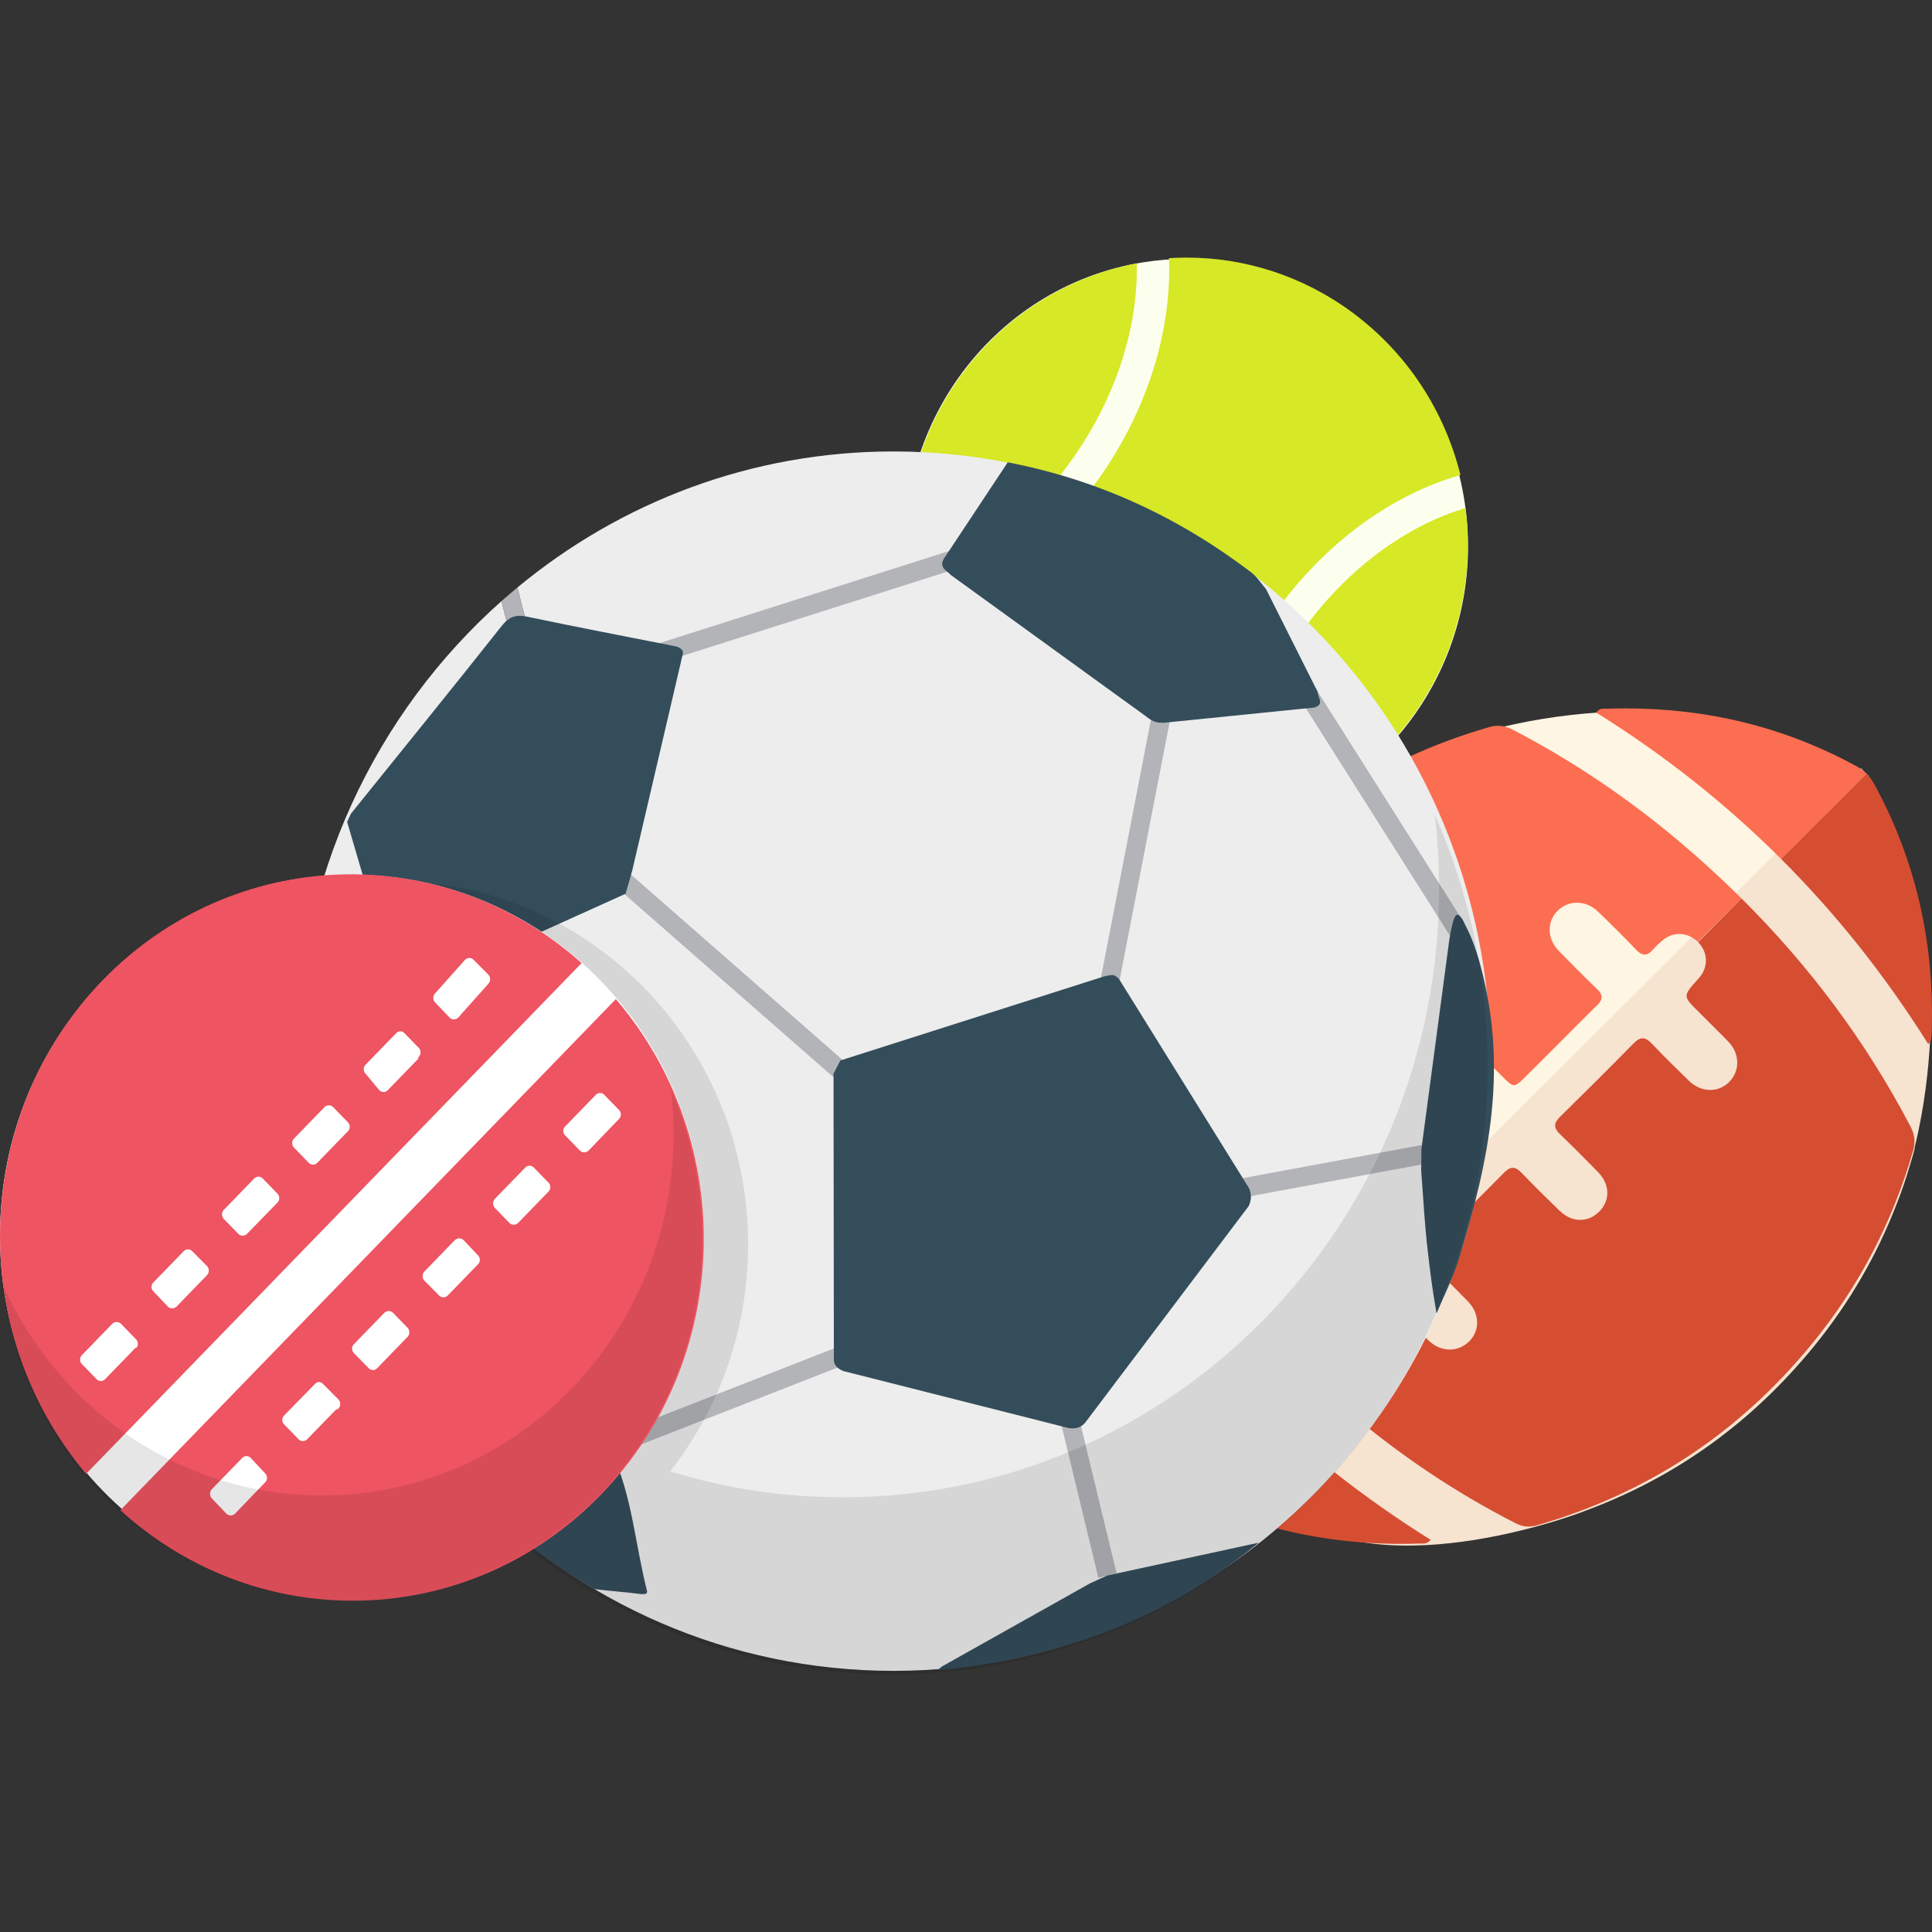 <?xml version="1.0" encoding="UTF-8"?>
<svg viewBox="0 0 30 30" version="1.1" xmlns="http://www.w3.org/2000/svg" xmlns:xlink="http://www.w3.org/1999/xlink">
    <rect x="0" y="0" width="30" height="30" fill="#333333" stroke="none"/>
    <title>leftmenu/sports/color/icon-sportbook</title>
    <g id="leftmenu/sports/color/icon-sportbook" stroke="none" stroke-width="1" fill="none" fill-rule="evenodd">
        <g id="sportbook" transform="translate(-0, 4)">
            <g id="football" transform="translate(17, 7)">
                <path d="M7.982,0.04 C7.973,0.041 7.965,0.04 7.957,0.04 L7.957,0.04 C7.925,0.04 7.892,0.039 7.86,0.061 L7.86,0.061 C7.202,0.103 6.654,0.206 6.25,0.308 L6.25,0.308 C6.221,0.311 6.191,0.317 6.161,0.326 L6.161,0.326 C6.106,0.341 6.053,0.359 5.999,0.375 L5.999,0.375 C5.661,0.473 5.474,0.554 5.474,0.554 L5.474,0.554 C5.474,0.554 5.472,0.555 5.47,0.556 L5.47,0.556 C4.065,1.088 2.874,1.949 1.896,3.144 L1.896,3.144 C1.511,3.614 1.186,4.114 0.918,4.641 L0.918,4.641 C0.917,4.643 0.916,4.644 0.916,4.645 L0.916,4.645 C0.914,4.648 0.912,4.652 0.911,4.655 L0.911,4.655 C0.886,4.704 0.862,4.753 0.838,4.802 L0.838,4.802 C0.819,4.842 0.8,4.882 0.781,4.922 L0.781,4.922 C0.774,4.938 0.766,4.954 0.759,4.971 L0.759,4.971 C0.735,5.023 0.712,5.076 0.689,5.128 L0.689,5.128 C0.684,5.139 0.68,5.15 0.675,5.162 L0.675,5.162 C0.654,5.211 0.633,5.261 0.614,5.31 L0.614,5.31 C0.601,5.341 0.589,5.372 0.577,5.404 L0.577,5.404 C0.568,5.427 0.559,5.451 0.55,5.475 L0.55,5.475 C0.467,5.694 0.392,5.918 0.327,6.146 L0.327,6.146 C0.318,6.176 0.312,6.205 0.309,6.232 L0.309,6.232 C0.145,6.856 0.074,7.422 0.048,7.872 L0.048,7.872 C0.037,7.905 0.041,7.938 0.04,7.968 L0.04,7.968 C0.039,8.015 0.038,8.062 0.037,8.108 L0.037,8.108 C0.023,8.609 0.062,8.917 0.062,8.917 L0.062,8.917 C0.062,8.917 0.063,8.918 0.063,8.918 L0.063,8.918 C0.147,9.942 0.431,10.914 0.929,11.83 L0.929,11.83 C0.963,11.893 1.004,11.947 1.051,11.995 L1.051,11.995 L12.019,1.049 C11.975,1.005 11.924,0.966 11.866,0.935 L11.866,0.935 C10.86,0.384 9.785,0.096 8.648,0.044 L8.648,0.044 L8.647,0.043 C8.639,0.043 8.63,0.043 8.622,0.043 L8.622,0.043 C8.501,0.038 8.38,0.036 8.259,0.036 L8.259,0.036 C8.167,0.036 8.074,0.037 7.982,0.04 L7.982,0.04 Z" id="Clip-2" fill="#FFF5E3"></path>
                <path d="M0.93,11.873 C0.978,11.922 1.034,11.963 1.097,11.999 L1.097,11.999 C2.002,12.498 2.956,12.797 3.956,12.909 L3.956,12.909 C3.957,12.909 3.958,12.909 3.959,12.91 L3.959,12.91 C4.961,13.131 6.138,12.9 6.876,12.698 L6.876,12.698 C6.877,12.698 6.878,12.697 6.879,12.697 L6.879,12.697 C6.881,12.696 6.884,12.696 6.887,12.695 L6.887,12.695 C7.003,12.663 7.107,12.632 7.199,12.603 L7.199,12.603 C7.2,12.603 7.201,12.603 7.202,12.602 L7.202,12.602 C7.449,12.525 7.598,12.467 7.598,12.467 L7.598,12.467 L7.6,12.465 C9.013,11.946 10.206,11.089 11.178,9.892 L11.178,9.892 C11.722,9.222 12.144,8.491 12.449,7.701 L12.449,7.701 L12.449,7.701 C12.45,7.7 12.45,7.699 12.45,7.698 L12.45,7.698 C12.451,7.696 12.452,7.693 12.453,7.691 L12.453,7.691 C12.522,7.517 12.582,7.343 12.634,7.169 L12.634,7.169 C12.664,7.074 12.692,6.979 12.719,6.882 L12.719,6.882 C12.726,6.853 12.731,6.826 12.735,6.799 L12.735,6.799 C12.888,6.171 12.948,5.581 12.97,5.153 L12.97,5.153 C12.973,5.148 12.975,5.144 12.975,5.14 L12.975,5.14 C12.981,5.103 12.984,5.065 12.985,5.027 L12.985,5.027 C12.987,4.874 12.986,4.721 12.98,4.57 L12.98,4.57 C12.98,4.553 12.98,4.537 12.979,4.525 L12.979,4.525 C12.979,4.516 12.979,4.507 12.978,4.499 L12.978,4.499 C12.978,4.488 12.978,4.482 12.978,4.482 L12.978,4.482 L12.977,4.482 C12.923,3.287 12.612,2.156 12.021,1.094 L12.021,1.094 C11.986,1.031 11.946,0.976 11.897,0.928 L11.897,0.928 L0.93,11.873 Z" id="Clip-5" fill="#F6E3D0"></path>
                <path d="M7.946,0.005 L7.894,0.005 C7.858,0.006 7.821,0.016 7.786,0.065 L7.786,0.065 C8.842,0.723 9.798,1.48 10.657,2.338 L10.657,2.338 L11.984,1.014 C11.939,0.969 11.889,0.931 11.831,0.9 L11.831,0.9 C10.716,0.29 9.517,0 8.242,0 L8.242,0 C8.144,0 8.046,0.002 7.946,0.005 L7.946,0.005 Z M6.125,0.29 C4.416,0.784 2.996,1.722 1.861,3.109 L1.861,3.109 C1.127,4.006 0.608,5.008 0.291,6.111 L0.291,6.111 C0.253,6.247 0.268,6.357 0.33,6.477 L0.33,6.477 C1.014,7.798 1.903,8.964 2.946,10.015 L2.946,10.015 L2.955,10.024 L3.634,9.346 C3.632,9.344 3.63,9.343 3.628,9.341 L3.628,9.341 C3.476,9.184 3.47,8.962 3.615,8.791 L3.615,8.791 C3.618,8.787 3.622,8.783 3.625,8.779 L3.625,8.779 C3.867,8.504 3.867,8.504 3.618,8.256 L3.618,8.256 C3.466,8.104 3.311,7.953 3.161,7.798 L3.161,7.798 C2.979,7.609 2.979,7.332 3.156,7.166 L3.156,7.166 C3.331,7.001 3.59,7.01 3.773,7.19 L3.773,7.19 C3.968,7.382 4.165,7.572 4.353,7.771 L4.353,7.771 C4.45,7.873 4.526,7.88 4.632,7.773 L4.632,7.773 C5.01,7.389 5.392,7.009 5.776,6.631 L5.776,6.631 C5.878,6.531 5.875,6.457 5.778,6.364 L5.778,6.364 C5.577,6.171 5.38,5.973 5.186,5.773 L5.186,5.773 C4.998,5.581 4.993,5.336 5.168,5.159 L5.168,5.159 C5.34,4.984 5.591,4.987 5.783,5.173 L5.783,5.173 C5.979,5.364 6.17,5.56 6.365,5.752 L6.365,5.752 C6.499,5.884 6.521,5.884 6.664,5.743 L6.664,5.743 C6.85,5.559 7.034,5.374 7.219,5.189 L7.219,5.189 C7.411,4.997 7.602,4.802 7.797,4.613 L7.797,4.613 C7.892,4.521 7.893,4.447 7.799,4.358 L7.799,4.358 C7.598,4.165 7.402,3.967 7.207,3.768 L7.207,3.768 C7.021,3.578 7.015,3.31 7.19,3.139 L7.19,3.139 C7.36,2.973 7.628,2.976 7.812,3.154 L7.812,3.154 C8.013,3.347 8.212,3.543 8.403,3.745 L8.403,3.745 C8.497,3.844 8.573,3.853 8.667,3.746 L8.667,3.746 C8.713,3.693 8.765,3.644 8.82,3.599 L8.82,3.599 C8.987,3.46 9.21,3.473 9.365,3.627 L9.365,3.627 L10.042,2.951 C9.732,2.643 9.408,2.346 9.069,2.061 L9.069,2.061 C8.273,1.391 7.417,0.812 6.491,0.331 L6.491,0.331 C6.415,0.291 6.342,0.27 6.264,0.27 L6.264,0.27 C6.22,0.27 6.174,0.276 6.125,0.29 L6.125,0.29 Z M0.005,7.88 L0.005,7.933 C-0.042,9.31 0.244,10.6 0.894,11.795 L0.894,11.795 C0.928,11.858 0.968,11.912 1.016,11.959 L1.016,11.959 L2.342,10.635 C1.484,9.779 0.724,8.824 0.064,7.77 L0.064,7.77 C0.016,7.806 0.007,7.844 0.005,7.88 L0.005,7.88 Z" id="Clip-8" fill="#FC6E51"></path>
                <path d="M10.657,2.338 C11.517,3.196 12.278,4.155 12.943,5.215 L12.943,5.215 C12.968,5.175 12.982,5.163 12.984,5.149 L12.984,5.149 C12.99,5.112 12.994,5.075 12.995,5.037 L12.995,5.037 C13.042,3.66 12.755,2.37 12.103,1.175 L12.103,1.175 C12.07,1.114 12.03,1.06 11.984,1.013 L11.984,1.013 L10.657,2.338 Z M9.369,3.631 C9.518,3.782 9.53,4.003 9.397,4.168 L9.397,4.168 C9.387,4.181 9.376,4.193 9.365,4.205 L9.365,4.205 C9.13,4.467 9.13,4.467 9.368,4.704 L9.368,4.704 C9.524,4.861 9.683,5.015 9.836,5.173 L9.836,5.173 C10.02,5.363 10.022,5.632 9.845,5.806 L9.845,5.806 C9.676,5.972 9.412,5.964 9.227,5.784 L9.227,5.784 C9.032,5.593 8.835,5.402 8.647,5.203 L8.647,5.203 C8.551,5.102 8.474,5.092 8.368,5.2 L8.368,5.2 C7.99,5.584 7.608,5.965 7.224,6.342 L7.224,6.342 C7.123,6.441 7.124,6.516 7.221,6.609 L7.221,6.609 C7.422,6.802 7.619,7 7.814,7.2 L7.814,7.2 C8.001,7.392 8.006,7.639 7.832,7.814 L7.832,7.814 C7.659,7.989 7.408,7.986 7.217,7.8 L7.217,7.8 C7.016,7.606 6.818,7.41 6.624,7.209 L6.624,7.209 C6.533,7.114 6.459,7.104 6.357,7.207 L6.357,7.207 C5.975,7.595 5.589,7.979 5.202,8.361 L5.202,8.361 C5.107,8.455 5.108,8.527 5.2,8.616 L5.2,8.616 C5.402,8.809 5.598,9.008 5.793,9.207 L5.793,9.207 C5.975,9.392 5.985,9.653 5.819,9.823 L5.819,9.823 C5.648,10 5.379,10.002 5.186,9.818 L5.186,9.818 C4.981,9.622 4.779,9.421 4.583,9.216 L4.583,9.216 C4.496,9.126 4.426,9.128 4.343,9.219 L4.343,9.219 C4.295,9.271 4.244,9.32 4.19,9.366 L4.19,9.366 C4.017,9.514 3.793,9.504 3.634,9.346 L3.634,9.346 L2.955,10.024 C3.266,10.34 3.598,10.632 3.937,10.918 L3.937,10.918 C4.735,11.593 5.596,12.174 6.531,12.651 L6.531,12.651 C6.642,12.708 6.743,12.72 6.866,12.685 L6.866,12.685 C8.582,12.191 10.006,11.25 11.144,9.858 L11.144,9.858 C11.874,8.965 12.39,7.968 12.706,6.87 L12.706,6.87 C12.746,6.729 12.731,6.615 12.665,6.49 L12.665,6.49 C11.97,5.163 11.088,3.99 10.042,2.951 L10.042,2.951 L9.369,3.631 Z M1.016,11.959 C1.063,12.007 1.117,12.047 1.179,12.08 L1.179,12.08 C2.377,12.729 3.669,13.016 5.049,12.968 L5.049,12.968 L5.102,12.968 C5.138,12.967 5.177,12.958 5.215,12.91 L5.215,12.91 C4.159,12.251 3.201,11.492 2.342,10.635 L2.342,10.635 L1.016,11.959 Z" id="Clip-11" fill="#D54E32"></path>
            </g>
            <g id="tennis" transform="translate(14.052, 0)">
                <path d="M3.695,0.074 C1.31,0.456 -0.321,2.739 0.053,5.174 L0.053,5.174 C0.427,7.608 2.664,9.273 5.049,8.891 L5.049,8.891 C7.434,8.509 9.064,6.226 8.69,3.791 L8.69,3.791 C8.352,1.591 6.492,0.02 4.377,0.019 L4.377,0.019 C4.152,0.019 3.924,0.037 3.695,0.074 L3.695,0.074 Z" id="Clip-14" fill="#FDFFEE"></path>
                <path d="M4.1,0.009 C4.144,1.116 3.777,2.359 2.993,3.457 L2.993,3.457 C2.209,4.555 1.162,5.293 0.117,5.588 L0.117,5.588 C0.36,6.567 0.925,7.464 1.785,8.105 L1.785,8.105 C2.645,8.746 3.657,9.02 4.642,8.956 L4.642,8.956 C4.599,7.852 4.965,6.606 5.749,5.509 L5.749,5.509 C6.533,4.411 7.581,3.674 8.626,3.376 L8.626,3.376 C8.384,2.401 7.818,1.501 6.958,0.86 L6.958,0.86 C6.178,0.28 5.273,0 4.377,0 L4.377,0 C4.285,0 4.192,0.003 4.1,0.009 L4.1,0.009 Z M0.848,1.861 C0.16,2.826 -0.099,3.977 0.038,5.076 L0.038,5.076 C0.954,4.803 1.881,4.136 2.583,3.152 L2.583,3.152 C3.285,2.169 3.624,1.063 3.599,0.089 L3.599,0.089 C2.533,0.293 1.537,0.896 0.848,1.861 L0.848,1.861 Z M6.159,5.813 C5.457,6.796 5.119,7.901 5.145,8.875 L5.145,8.875 C6.211,8.672 7.205,8.069 7.895,7.105 L7.895,7.105 C8.584,6.14 8.84,4.988 8.705,3.889 L8.705,3.889 C7.789,4.162 6.861,4.83 6.159,5.813 L6.159,5.813 Z" id="Clip-17" fill="#D6E826"></path>
            </g>
            <g id="soccer" transform="translate(4.262, 3.01)">
                <path d="M18.885,9.468 C18.885,4.239 14.733,0 9.611,0 C7.398,0 5.366,0.792 3.772,2.113 L3.934,2.748 L3.652,2.823 L3.525,2.324 C1.572,4.06 0.337,6.616 0.337,9.468 C0.337,14.697 4.489,18.935 9.611,18.935 C14.733,18.935 18.885,14.697 18.885,9.468" id="bg" fill="#EDEDED"></path>
                <path d="M12.762,8.539 L13.667,3.87 L13.953,3.928 L13.048,8.597 L12.762,8.539 Z M13.85,11.504 L18.16,10.706 L18.212,10.998 L13.902,11.796 L13.85,11.504 Z M12.155,14.852 L12.438,14.78 L13.076,17.419 L12.793,17.49 L12.155,14.852 Z M4.545,15.55 L8.921,13.837 L9.025,14.115 L4.649,15.828 L4.545,15.55 Z M4.831,6.346 L5.021,6.12 L9.068,9.664 L8.878,9.89 L4.831,6.346 Z M1.852,8.01 L2.143,8 L2.304,13.018 L2.013,13.028 L1.852,8.01 Z M5.742,3.051 L10.707,1.473 L10.793,1.757 L5.829,3.335 L5.742,3.051 Z M3.934,2.748 L3.772,2.113 C3.689,2.182 3.606,2.252 3.525,2.324 L3.652,2.823 L3.934,2.748 Z M16.012,3.433 L15.767,3.595 L18.323,7.631 L18.427,7.248 L16.012,3.433 Z" id="Combined-Shape" fill="#B3B4B8"></path>
                <path d="M1.128,5.752 C1.148,5.71 1.167,5.667 1.187,5.625 C1.969,4.654 2.755,3.687 3.528,2.71 C3.649,2.557 3.758,2.53 3.935,2.568 C4.705,2.73 5.478,2.877 6.249,3.03 C6.398,3.093 6.33,3.147 6.312,3.267 C6.06,4.346 5.808,5.426 5.556,6.505 C5.521,6.626 5.487,6.747 5.452,6.868 C4.346,7.369 3.239,7.869 2.133,8.369 C2.038,8.414 1.999,8.425 1.906,8.405 C1.647,7.52 1.387,6.636 1.128,5.752 M5.703,17.744 C5.486,17.715 5.184,17.693 4.967,17.665 C4.11,17.164 3.581,16.711 2.97,16.077 C2.288,15.37 1.674,14.502 1.298,13.67 C1.558,13.403 1.845,13.123 2.104,12.856 C2.211,12.718 2.318,12.738 2.425,12.855 C3.295,13.661 4.169,14.525 5.036,15.271 C5.12,15.342 5.186,15.436 5.234,15.535 C5.552,16.204 5.601,16.975 5.785,17.694 C5.789,17.736 5.773,17.744 5.703,17.744 M10.402,18.915 C10.516,18.901 10.631,18.889 10.745,18.873 C12.426,18.644 13.957,18.046 15.282,16.945 C14.5,17.115 13.717,17.285 12.934,17.454 C12.846,17.494 12.757,17.534 12.668,17.574 C11.901,18.004 11.134,18.435 10.368,18.865 C10.343,18.885 10.318,18.905 10.293,18.925 C10.329,18.921 10.366,18.918 10.402,18.915 M15.129,11.716 C14.288,12.831 13.446,13.946 12.604,15.061 C12.535,15.159 12.439,15.182 12.328,15.164 C11.164,14.869 10,14.575 8.835,14.28 C8.744,14.243 8.676,14.189 8.686,14.075 C8.685,12.604 8.683,11.132 8.681,9.661 C8.717,9.593 8.752,9.525 8.787,9.457 C10.153,9.022 11.518,8.587 12.884,8.151 C13.02,8.121 13.043,8.114 13.118,8.198 C13.791,9.281 14.464,10.364 15.137,11.447 C15.169,11.545 15.175,11.609 15.129,11.716 M10.397,1.662 C10.727,1.164 11.056,0.667 11.386,0.169 C12.78,0.437 14.038,1.017 15.172,1.882 C15.26,1.95 15.323,2.053 15.398,2.139 C15.665,2.67 15.931,3.201 16.198,3.732 C16.199,3.817 16.31,3.925 16.15,3.976 C15.37,4.055 14.591,4.134 13.811,4.213 C13.714,4.213 13.656,4.213 13.527,4.109 C12.521,3.38 11.514,2.651 10.507,1.922 C10.439,1.849 10.311,1.803 10.397,1.662 M18.045,13.386 C17.972,12.968 17.944,12.727 17.906,12.397 C17.858,11.988 17.838,11.576 17.806,11.165 C17.807,11.053 17.809,10.942 17.81,10.83 C17.954,9.75 18.098,8.669 18.242,7.588 C18.314,7.157 18.356,7.132 18.449,7.268 C18.519,7.421 18.585,7.506 18.702,7.892 C19.167,9.532 18.875,10.968 18.388,12.551 C18.299,12.838 18.16,13.108 18.045,13.386" id="Combined-Shape" fill="#344D5B"></path>
                <path d="M18.016,5.639 C18.544,6.827 18.838,8.147 18.838,9.536 C18.838,14.758 14.692,18.99 9.577,18.99 C7.636,18.99 5.834,18.38 4.345,17.337 L4.101,17.16 C2.091,15.653 0.699,13.338 0.385,10.683 C0.432,10.79 0.481,10.896 0.533,11 L0.423,10.767 L0,6.989 C0.572,6.784 1.187,6.672 1.827,6.672 C4.88,6.672 7.355,9.198 7.355,12.314 C7.355,13.647 6.901,14.872 6.144,15.837 C5.721,15.707 5.312,15.547 4.917,15.359 C5.312,15.547 5.721,15.707 6.144,15.837 C6.992,16.099 7.892,16.24 8.824,16.24 C13.938,16.24 18.084,12.007 18.084,6.786 C18.084,6.397 18.061,6.015 18.016,5.639 Z" id="Combined-Shape" fill="#000000" opacity="0.1"></path>
            </g>
            <g id="cricket" transform="translate(0, 9.576)">
                <path d="M10.922,5.612 C10.922,8.708 8.477,11.217 5.461,11.217 C2.445,11.217 1.9535727e-05,8.708 1.9535727e-05,5.612 C1.9535727e-05,2.516 2.445,0.006 5.461,0.006 C8.477,0.006 10.922,2.516 10.922,5.612" id="Fill-61" fill="#FFFFFF"></path>
                <path d="M9.031,1.379 L1.336,9.311 C-0.538,7.083 -0.428,3.742 1.589,1.65 C3.615,-0.441 6.866,-0.559 9.031,1.379" id="Fill-63" fill="#EE5461"></path>
                <path d="M9.563,1.938 C11.469,4.163 11.368,7.533 9.332,9.632 C7.297,11.732 4.028,11.838 1.868,9.875 L9.563,1.938 Z" id="Fill-66" fill="#EE5461"></path>
                <path d="M7.223,1.326 L6.753,1.853 C6.719,1.89 6.719,1.949 6.753,1.986 L6.981,2.225 C7.018,2.262 7.077,2.262 7.115,2.225 L7.585,1.698 C7.62,1.659 7.62,1.599 7.585,1.56 L7.352,1.326 C7.316,1.29 7.259,1.29 7.223,1.326" id="Fill-68" fill="#FFFFFF"></path>
                <path d="M6.216,2.438 C6.19,2.438 6.166,2.45 6.149,2.47 L5.674,2.96 C5.639,2.997 5.639,3.056 5.674,3.093 L5.891,3.354 C5.927,3.39 5.984,3.39 6.02,3.354 L6.495,2.864 L6.495,2.843 C6.535,2.808 6.542,2.747 6.511,2.704 L6.283,2.47 C6.267,2.45 6.242,2.438 6.216,2.438" id="Fill-70" fill="#FFFFFF"></path>
                <path d="M9.253,3.423 L8.773,3.918 C8.738,3.955 8.738,4.014 8.773,4.051 L9.005,4.291 C9.043,4.327 9.102,4.327 9.139,4.291 L9.615,3.796 C9.649,3.759 9.649,3.7 9.615,3.663 L9.382,3.423 C9.346,3.387 9.289,3.387 9.253,3.423" id="Fill-72" fill="#FFFFFF"></path>
                <path d="M5.039,3.615 L4.564,4.105 C4.528,4.143 4.528,4.204 4.564,4.243 L4.796,4.482 C4.832,4.518 4.889,4.518 4.925,4.482 L5.405,3.987 C5.44,3.95 5.44,3.891 5.405,3.854 L5.173,3.615 C5.135,3.578 5.077,3.578 5.039,3.615" id="Fill-74" fill="#FFFFFF"></path>
                <path d="M8.158,4.552 L7.683,5.041 C7.648,5.08 7.648,5.141 7.683,5.18 L7.91,5.414 C7.948,5.451 8.007,5.451 8.045,5.414 L8.52,4.924 C8.554,4.887 8.554,4.828 8.52,4.791 L8.287,4.552 C8.251,4.516 8.194,4.516 8.158,4.552" id="Fill-76" fill="#FFFFFF"></path>
                <path d="M3.949,4.722 L3.474,5.212 C3.438,5.251 3.438,5.311 3.474,5.35 L3.701,5.584 C3.739,5.621 3.798,5.621 3.835,5.584 L4.311,5.095 C4.345,5.058 4.345,4.999 4.311,4.962 L4.078,4.722 C4.042,4.686 3.985,4.686 3.949,4.722" id="Fill-78" fill="#FFFFFF"></path>
                <path d="M7.063,5.68 L6.588,6.17 C6.553,6.209 6.553,6.27 6.588,6.308 L6.821,6.543 C6.857,6.578 6.914,6.578 6.95,6.543 L7.425,6.053 C7.46,6.016 7.46,5.957 7.425,5.92 L7.198,5.68 C7.16,5.644 7.101,5.644 7.063,5.68" id="Fill-80" fill="#FFFFFF"></path>
                <path d="M2.854,5.851 L2.379,6.34 C2.344,6.377 2.344,6.436 2.379,6.473 L2.606,6.713 C2.644,6.75 2.703,6.75 2.741,6.713 L3.216,6.223 C3.251,6.184 3.251,6.124 3.216,6.085 L2.983,5.851 C2.947,5.815 2.89,5.815 2.854,5.851" id="Fill-82" fill="#FFFFFF"></path>
                <path d="M5.968,6.809 L5.493,7.299 C5.458,7.336 5.458,7.395 5.493,7.432 L5.726,7.671 C5.762,7.707 5.819,7.707 5.855,7.671 L6.33,7.181 C6.365,7.143 6.365,7.082 6.33,7.043 L6.103,6.809 C6.065,6.772 6.006,6.772 5.968,6.809" id="Fill-84" fill="#FFFFFF"></path>
                <path d="M1.744,6.979 L1.269,7.469 C1.234,7.506 1.234,7.565 1.269,7.602 L1.501,7.842 C1.537,7.877 1.594,7.877 1.63,7.842 L2.105,7.352 L2.121,7.352 C2.152,7.309 2.145,7.248 2.105,7.213 L1.878,6.979 C1.84,6.943 1.782,6.943 1.744,6.979" id="Fill-86" fill="#FFFFFF"></path>
                <path d="M4.954,7.884 C4.928,7.884 4.905,7.896 4.889,7.916 L4.409,8.406 C4.374,8.443 4.374,8.502 4.409,8.539 L4.641,8.778 C4.677,8.809 4.729,8.809 4.765,8.778 L5.22,8.31 L5.24,8.31 C5.265,8.293 5.281,8.264 5.283,8.233 C5.285,8.202 5.273,8.171 5.251,8.15 L5.018,7.916 C5.002,7.896 4.979,7.884 4.954,7.884" id="Fill-88" fill="#FFFFFF"></path>
                <path d="M3.763,9.061 L3.288,9.55 C3.253,9.589 3.253,9.65 3.288,9.689 L3.515,9.928 C3.553,9.965 3.612,9.965 3.65,9.928 L4.125,9.433 C4.153,9.398 4.153,9.346 4.125,9.311 L3.892,9.061 C3.856,9.025 3.799,9.025 3.763,9.061" id="Fill-90" fill="#FFFFFF"></path>
                <path d="M10.42,3.35 C10.446,3.574 10.46,3.801 10.46,4.031 C10.46,7.133 8.017,9.646 5.003,9.646 C2.792,9.646 0.888,8.293 0.031,6.346 C0.358,9.126 2.658,11.28 5.447,11.28 C8.461,11.28 10.904,8.766 10.904,5.665 C10.904,4.84 10.73,4.056 10.42,3.35" id="Fill-92" fill="#000000" opacity="0.1"></path>
            </g>
        </g>
    </g>
</svg>
